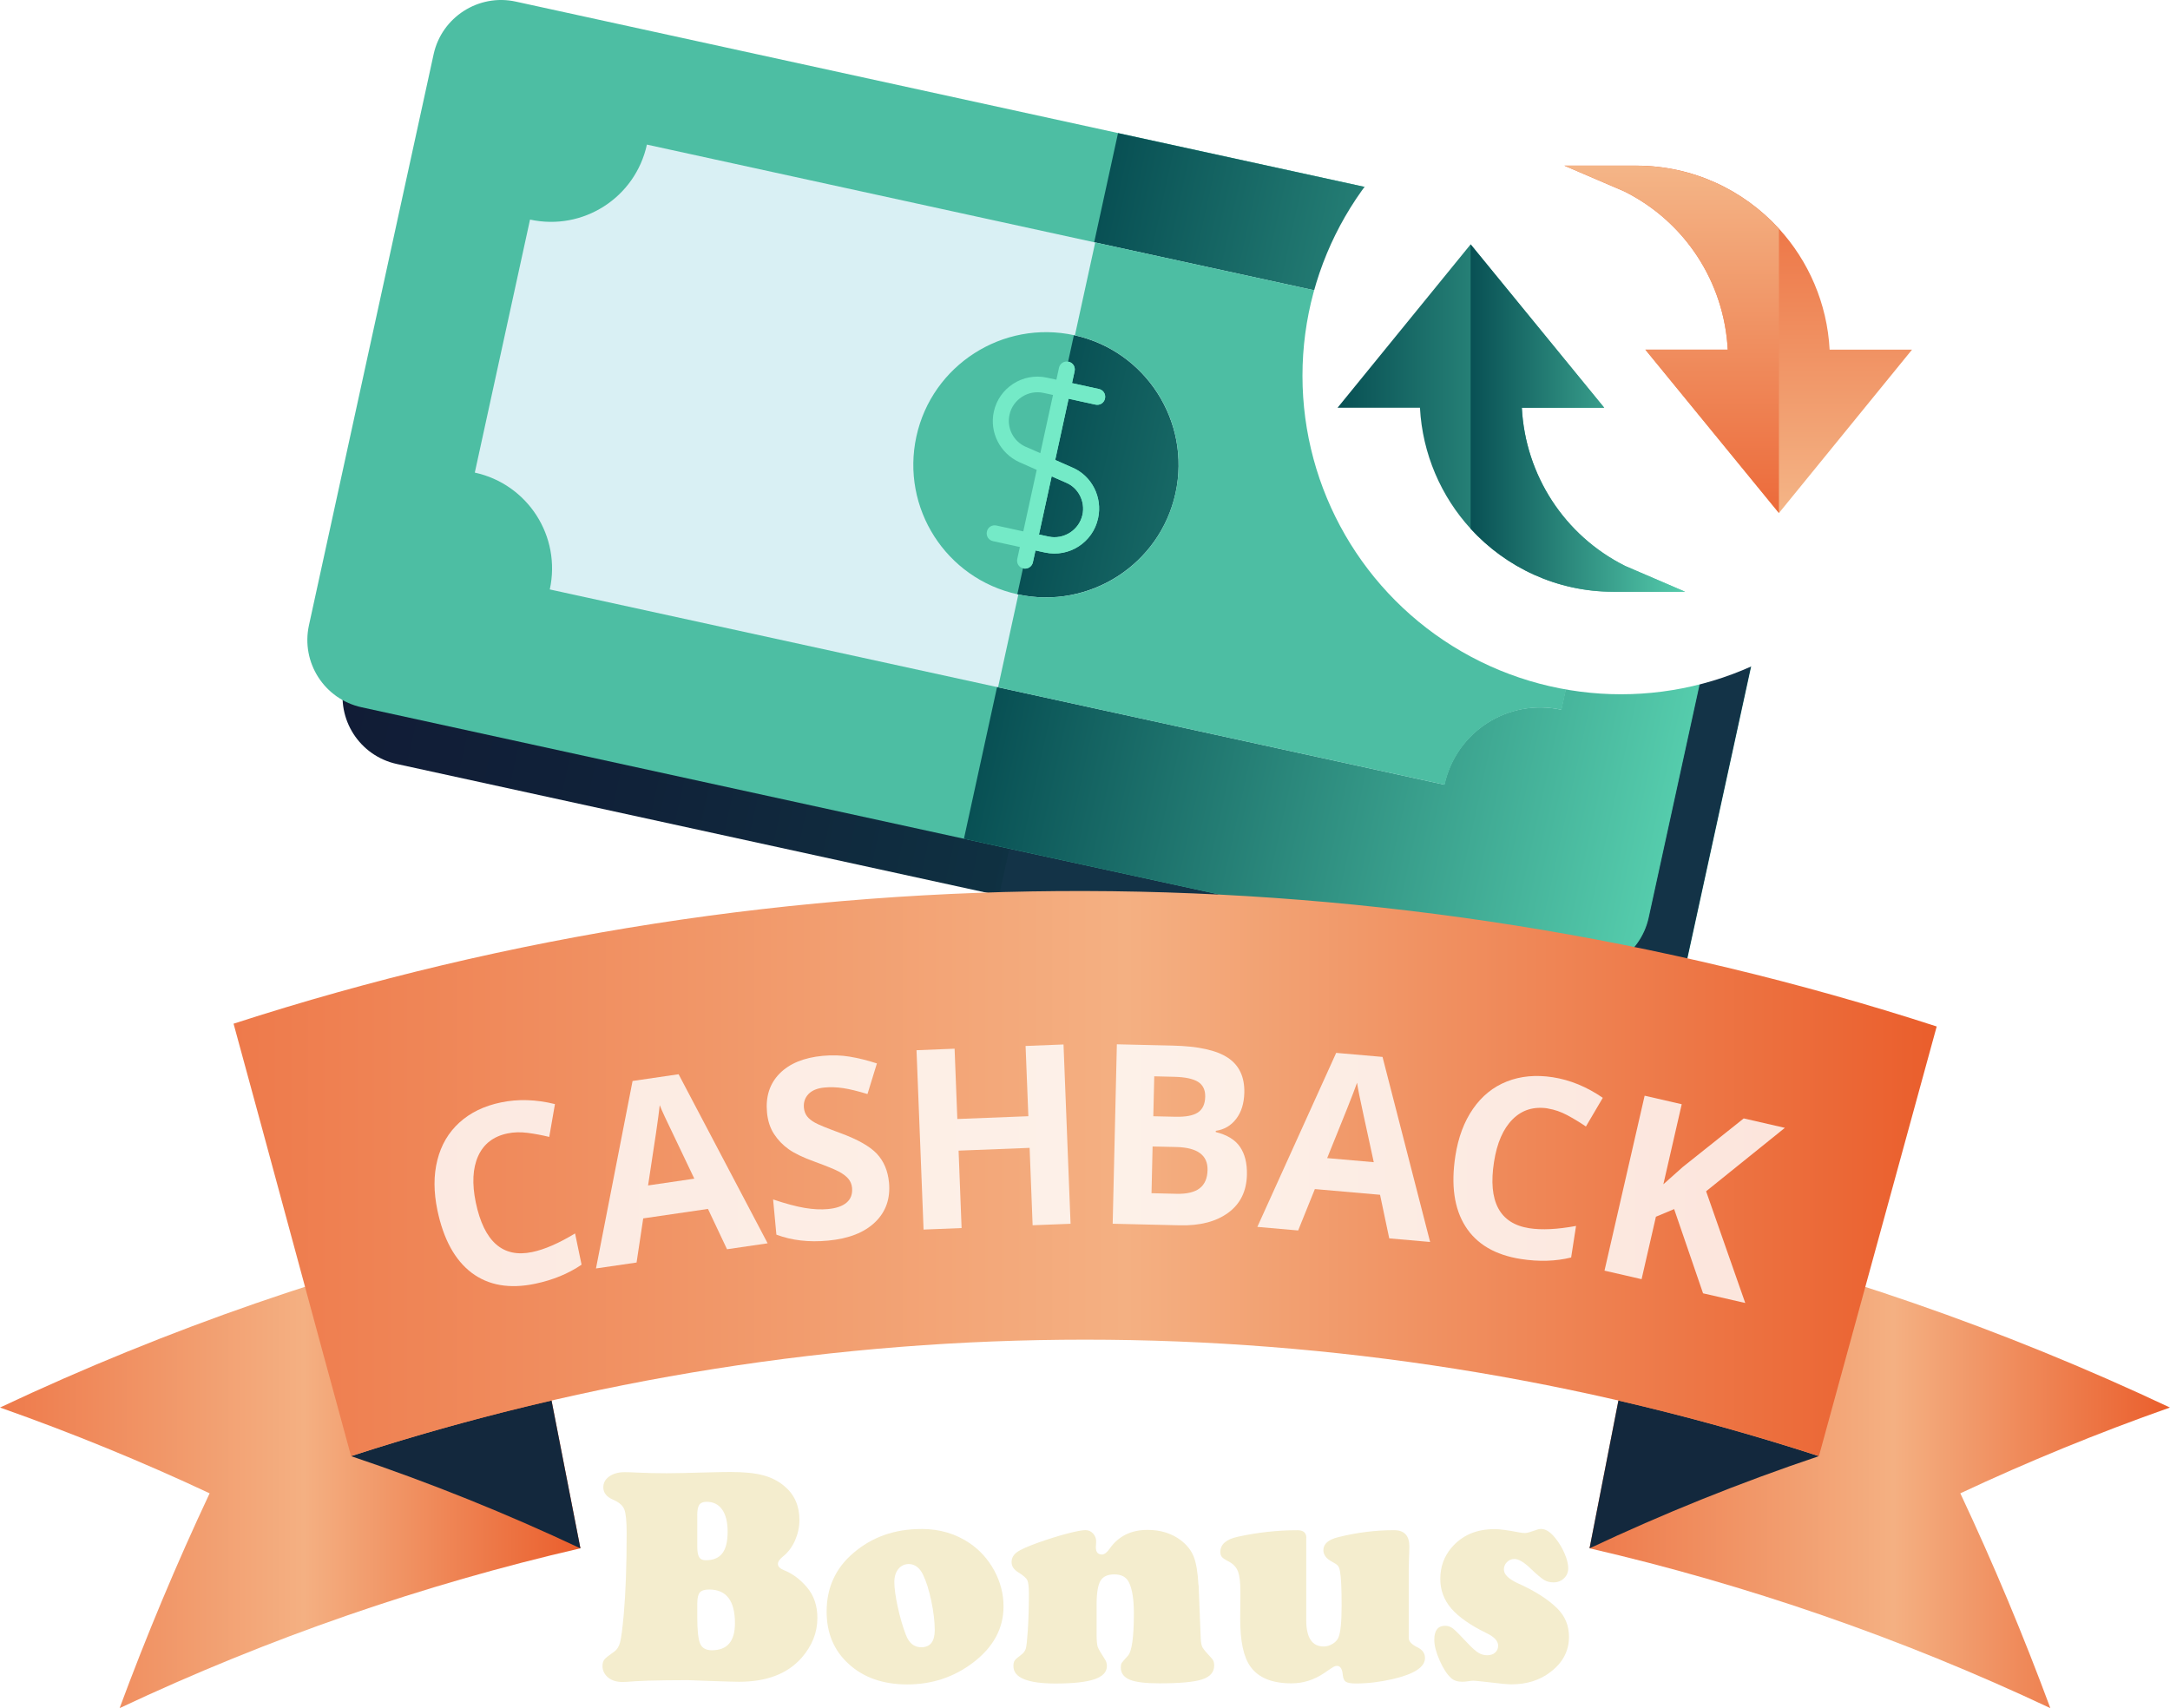 <?xml version="1.0" encoding="UTF-8"?><svg xmlns="http://www.w3.org/2000/svg" xmlns:xlink="http://www.w3.org/1999/xlink" viewBox="0 0 48.331 38.049"><defs><style>.cls-1{fill:#133347;}.cls-1,.cls-2,.cls-3,.cls-4,.cls-5,.cls-6,.cls-7,.cls-8,.cls-9,.cls-10,.cls-11,.cls-12,.cls-13,.cls-14,.cls-15,.cls-16{stroke-width:0px;}.cls-2{fill:url(#linear-gradient);}.cls-3{fill:url(#linear-gradient-6);}.cls-17{filter:url(#drop-shadow-1);opacity:.82;}.cls-4{fill:#d9f0f4;}.cls-18{isolation:isolate;}.cls-5{fill:#4dbea3;}.cls-6{fill:url(#linear-gradient-5);}.cls-7{fill:#f4edce;}.cls-8{fill:#fff;}.cls-9{fill:url(#linear-gradient-2);}.cls-10{fill:#13283d;}.cls-11{fill:url(#linear-gradient-7);}.cls-19{filter:url(#drop-shadow-2);}.cls-12{fill:url(#linear-gradient-3);}.cls-13{fill:#74eac7;}.cls-14{fill:url(#linear-gradient-9);}.cls-15{fill:url(#linear-gradient-8);}.cls-16{fill:url(#linear-gradient-4);}.cls-20{mix-blend-mode:multiply;}</style><linearGradient id="linear-gradient" x1="6.535" y1="120.936" x2="37.078" y2="120.936" gradientTransform="translate(28.462 -110.717) rotate(12.315)" gradientUnits="userSpaceOnUse"><stop offset="0" stop-color="#111c36"/><stop offset=".23" stop-color="#102239"/><stop offset=".542" stop-color="#0f3343"/><stop offset=".9" stop-color="#0c4f54"/><stop offset="1" stop-color="#0c595a"/></linearGradient><linearGradient id="linear-gradient-2" x1="20.768" y1="119.87" x2="36.035" y2="119.87" gradientTransform="translate(28.462 -110.717) rotate(12.315)" gradientUnits="userSpaceOnUse"><stop offset="0" stop-color="#085054"/><stop offset="1" stop-color="#55ccac"/></linearGradient><linearGradient id="linear-gradient-3" x1="0" y1="32.7" x2="12.927" y2="32.7" gradientUnits="userSpaceOnUse"><stop offset="0" stop-color="#ee7a4b"/><stop offset=".524" stop-color="#f4b082"/><stop offset="1" stop-color="#ea5e2c"/></linearGradient><linearGradient id="linear-gradient-4" x1="35.404" x2="48.331" xlink:href="#linear-gradient-3"/><linearGradient id="linear-gradient-5" x1="5.202" y1="26.141" x2="43.135" y2="26.141" xlink:href="#linear-gradient-3"/><filter id="drop-shadow-1" filterUnits="userSpaceOnUse"><feOffset dx=".372" dy=".372"/><feGaussianBlur result="blur" stdDeviation="0"/><feFlood flood-color="#000" flood-opacity=".4"/><feComposite in2="blur" operator="in"/><feComposite in="SourceGraphic"/></filter><filter id="drop-shadow-2" filterUnits="userSpaceOnUse"><feOffset dx=".7" dy=".7"/><feGaussianBlur result="blur-2" stdDeviation="0"/><feFlood flood-color="#000" flood-opacity=".4"/><feComposite in2="blur-2" operator="in"/><feComposite in="SourceGraphic"/></filter><linearGradient id="linear-gradient-6" x1="22.946" y1="5.192" x2="30.684" y2="5.192" gradientTransform="translate(43.207 -19.956) rotate(90)" gradientUnits="userSpaceOnUse"><stop offset="0" stop-color="#ec6a3a"/><stop offset="1" stop-color="#f4b587"/></linearGradient><linearGradient id="linear-gradient-7" x1="22.946" y1="6.675" x2="30.684" y2="6.675" gradientTransform="translate(43.207 -19.956) rotate(90)" gradientUnits="userSpaceOnUse"><stop offset="0" stop-color="#f4b587"/><stop offset="1" stop-color="#ec6a3a"/></linearGradient><linearGradient id="linear-gradient-8" x1="29.09" y1="8.613" x2="36.832" y2="8.613" gradientTransform="matrix(1,0,0,1,0,0)" xlink:href="#linear-gradient-2"/><linearGradient id="linear-gradient-9" x1="32.054" y1="8.613" x2="36.832" y2="8.613" gradientTransform="matrix(1,0,0,1,0,0)" xlink:href="#linear-gradient-2"/></defs><g class="cls-18"><g id="Layer_2"><g id="_ÎÓÈ_1"><g class="cls-20"><path class="cls-2" d="m35.678,22.877l-26.84-5.859c-.826-.18-1.354-.994-1.173-1.827l2.777-12.72c.18-.826,1.002-1.353,1.827-1.173l26.84,5.859c.826.18,1.353,1.002,1.173,1.827l-2.777,12.719c-.182.833-1.002,1.353-1.827,1.173Z"/><path class="cls-1" d="m39.109,7.157l-13.424-2.93-3.432,15.719,13.416,2.929c.833.182,1.647-.347,1.827-1.173l2.777-12.72c.188-.824-.339-1.645-1.165-1.826Z"/></g><path class="cls-5" d="m34.894,21.614l-26.84-5.859c-.826-.18-1.354-.994-1.173-1.827L9.658,1.208c.18-.826,1.002-1.353,1.827-1.173l26.84,5.859c.826.18,1.353,1.002,1.173,1.827l-2.777,12.719c-.182.833-1.002,1.353-1.827,1.173Z"/><path class="cls-9" d="m38.325,5.895l-13.424-2.93-3.432,15.719,13.416,2.929c.833.182,1.647-.347,1.827-1.173l2.777-12.72c.188-.824-.339-1.645-1.165-1.826Z"/><path class="cls-4" d="m34.332,7.571L14.408,3.221c-.258,1.182-1.421,1.928-2.603,1.67l-1.23,5.636c1.182.258,1.928,1.421,1.67,2.603l19.924,4.349c.258-1.182,1.421-1.928,2.603-1.67l1.23-5.636c-1.174-.256-1.928-1.421-1.67-2.603Zm-11.666,5.668c-1.599-.349-2.603-1.925-2.256-3.516.347-1.591,1.925-2.603,3.516-2.256,1.591.347,2.603,1.925,2.256,3.516-.347,1.591-1.925,2.603-3.516,2.256h0Z"/><path class="cls-5" d="m34.332,7.571l-9.939-2.17-.452,2.068c1.582.353,2.588,1.922,2.241,3.513-.347,1.591-1.909,2.599-3.501,2.26l-.452,2.068,9.947,2.171c.258-1.182,1.421-1.928,2.603-1.67l1.23-5.636c-1.182-.258-1.936-1.423-1.678-2.604h0Z"/><path class="cls-13" d="m23.893,10.419l-.391-.173.298-1.364.599.131c.099.021.191-.038.212-.136s-.038-.191-.136-.212l-.599-.131.058-.265c.021-.099-.038-.191-.136-.212s-.191.038-.212.136l-.058.265-.212-.046c-.538-.117-1.066.228-1.181.758-.101.462.139.927.564,1.123l.391.173-.299,1.371-.599-.131c-.099-.021-.191.038-.212.136s.038.191.136.212l.599.131-.058.265c-.021.099.038.191.136.212s.191-.038.212-.136l.058-.265.212.046c.538.117,1.066-.228,1.181-.758l.002-.008c.101-.462-.137-.935-.564-1.123h0Zm-1.049-.467c-.275-.123-.425-.418-.36-.714.074-.341.416-.56.757-.486l.212.046-.283,1.296-.326-.143Zm1.265,1.514c-.074.341-.416.56-.757.486l-.212-.046.283-1.295.326.143c.269.114.425.418.36.714h0Z"/><path class="cls-13" d="m23.893,10.419l-.391-.173.298-1.364.599.131c.099.021.191-.038.212-.136s-.038-.191-.136-.212l-.599-.131.058-.265c.021-.099-.038-.191-.136-.212l-1.006,4.606c.091.02.192-.045.212-.136l.058-.265.212.046c.538.117,1.066-.228,1.181-.758l.002-.008c.101-.462-.137-.935-.564-1.123Zm.216,1.047c-.074.341-.416.56-.757.486l-.212-.046.283-1.295.326.143c.269.114.425.418.36.714h0Z"/><path class="cls-12" d="m2.664,38.049c3.33-1.568,6.769-2.753,10.263-3.56-.465-2.379-.928-4.759-1.393-7.138-3.927.906-7.792,2.239-11.534,4.002,1.611.568,3.167,1.207,4.669,1.911-.744,1.583-1.411,3.181-2.005,4.785Z"/><path class="cls-10" d="m12.284,31.198c.215,1.097.428,2.195.643,3.292-1.633-.77-3.338-1.459-5.108-2.054,1.476-.48,2.965-.891,4.465-1.238Z"/><path class="cls-16" d="m45.666,38.049c-3.33-1.568-6.769-2.753-10.263-3.56.465-2.379.928-4.759,1.393-7.138,3.927.906,7.792,2.239,11.534,4.002-1.611.568-3.167,1.207-4.669,1.911.744,1.583,1.411,3.181,2.005,4.785Z"/><path class="cls-10" d="m36.046,31.198c-.215,1.097-.428,2.195-.643,3.292,1.633-.77,3.338-1.459,5.108-2.054-1.476-.48-2.965-.891-4.465-1.238Z"/><path class="cls-6" d="m5.202,22.803c.827,3.019,1.79,6.612,2.617,9.631,10.663-3.457,22.03-3.457,32.693,0,.827-3.019,1.794-6.551,2.623-9.569-12.283-3.982-25.65-4.043-37.933-.062Z"/><g class="cls-17"><path class="cls-8" d="m10.929,24.876c-.311.065-.529.233-.651.503s-.14.615-.053,1.035c.183.873.601,1.241,1.256,1.104.274-.057.593-.195.955-.415l.145.696c-.294.201-.639.342-1.034.425-.569.119-1.041.037-1.415-.245-.373-.283-.627-.747-.762-1.393-.085-.407-.086-.779-.001-1.116.084-.337.248-.616.491-.837s.552-.371.925-.448c.38-.08.781-.067,1.203.037l-.127.731c-.161-.039-.32-.069-.479-.09s-.31-.017-.453.013Z"/><path class="cls-8" d="m15.821,27.456l-.425-.899-1.442.211-.148.983-.904.132.815-4.176,1.025-.15,1.983,3.766-.903.132Zm-.729-1.573c-.39-.815-.61-1.275-.659-1.382-.05-.107-.087-.192-.111-.255-.025.24-.112.835-.26,1.788l1.03-.151Z"/><path class="cls-8" d="m19.428,25.965c.034.359-.068.654-.308.886s-.589.369-1.05.412c-.425.04-.809-.004-1.15-.133l-.073-.784c.279.094.515.157.705.189.191.032.363.04.518.025.185-.017.324-.066.416-.146.093-.08.132-.19.119-.33-.008-.078-.036-.145-.085-.202-.05-.057-.119-.109-.209-.157s-.271-.122-.541-.221c-.254-.092-.447-.184-.578-.278-.132-.094-.24-.207-.326-.34-.086-.133-.138-.292-.155-.479-.033-.352.06-.64.279-.864.22-.224.54-.356.961-.396.207-.019.407-.014.6.018s.396.082.608.151l-.21.682c-.221-.067-.402-.111-.544-.132-.143-.021-.28-.026-.415-.013-.159.015-.278.064-.356.146-.078.083-.112.184-.101.304.007.074.03.138.07.19.039.052.1.101.18.145.08.045.268.121.561.229.389.143.66.297.815.462.154.166.244.378.269.638Z"/><path class="cls-8" d="m23.472,26.888l-.845.033-.067-1.724-1.582.062.067,1.724-.847.034-.157-3.995.848-.034.061,1.566,1.582-.062-.062-1.565.845-.033.157,3.995Z"/><path class="cls-8" d="m24.504,22.89l1.244.029c.566.013.976.103,1.228.271.252.167.374.427.366.778-.006.239-.066.433-.182.584-.116.151-.268.239-.454.266v.027c.252.062.432.172.54.33.108.158.16.365.154.622-.009.365-.146.646-.415.844-.269.198-.628.292-1.08.281l-1.495-.035.093-3.997Zm.795,2.275l-.024,1.042.553.013c.233.006.406-.035.519-.122.113-.087.172-.222.176-.406.008-.332-.225-.503-.698-.514l-.525-.012Zm.016-.672l.492.011c.23.005.397-.026.501-.095.104-.069.159-.185.163-.349.004-.153-.05-.264-.16-.334-.111-.069-.287-.106-.529-.112l-.446-.011-.021.889Z"/><path class="cls-8" d="m30.57,27.215l-.205-.973-1.452-.127-.372.922-.909-.08,1.756-3.876,1.032.09,1.06,4.122-.91-.08Zm-.345-1.699c-.192-.882-.3-1.381-.323-1.497s-.04-.206-.049-.273c-.08.228-.303.787-.666,1.679l1.038.091Z"/><path class="cls-8" d="m34.104,24.319c-.315-.049-.577.032-.787.242s-.348.526-.414.95c-.137.881.125,1.373.786,1.476.277.043.624.026,1.041-.051l-.109.703c-.346.085-.718.096-1.118.034-.574-.089-.987-.332-1.237-.728s-.324-.92-.223-1.572c.064-.411.194-.759.392-1.045.198-.286.449-.489.755-.61.306-.121.647-.152,1.023-.094.384.06.755.212,1.113.458l-.376.639c-.137-.093-.276-.177-.417-.253-.142-.075-.284-.124-.429-.147Z"/><path class="cls-8" d="m38.497,28.652l-.938-.215-.644-1.876-.406.17-.319,1.391-.826-.19.894-3.897.826.19-.409,1.783.431-.384,1.359-1.083.916.21-1.754,1.413.871,2.486Z"/></g><path class="cls-7" d="m15.296,37.426l-.452.003c-.318.004-.551.011-.697.021-.131.011-.225.017-.281.017-.137,0-.247-.035-.328-.105-.079-.07-.119-.154-.119-.25,0-.063.015-.113.044-.149.03-.036.101-.092.213-.169.065-.046.11-.116.135-.212.025-.096.052-.301.081-.617.044-.491.065-1.097.065-1.816,0-.264-.018-.439-.052-.526s-.117-.159-.246-.215c-.149-.063-.222-.156-.222-.278,0-.099.044-.18.134-.243.089-.063.203-.094.343-.094.076,0,.175.003.293.01.199.009.413.014.643.014.169,0,.502-.007.998-.021.156-.004.296-.007.423-.007.3,0,.541.024.725.073.183.048.343.13.478.245.221.187.331.438.331.751,0,.155-.033.307-.097.455-.066.147-.154.265-.263.353-.08.063-.119.12-.119.172,0,.057.047.104.142.142.185.074.352.199.503.375.156.183.234.411.234.687,0,.325-.119.621-.354.889-.313.354-.778.531-1.391.531-.084,0-.288-.006-.616-.017-.297-.011-.479-.018-.548-.02Zm.234-3.669v.697c0,.111.015.188.042.233.029.046.077.068.147.068.167,0,.29-.051.368-.154.08-.102.119-.263.119-.482,0-.212-.04-.376-.121-.492s-.196-.174-.346-.174c-.079,0-.134.022-.164.066-.03.044-.046.123-.046.238Zm0,1.948v.322c0,.295.022.491.065.588.042.097.13.145.26.145.343,0,.514-.2.514-.602,0-.501-.191-.751-.574-.751-.1,0-.169.022-.207.064-.037.043-.057.121-.057.234Z"/><path class="cls-7" d="m20.518,34.058c.412,0,.774.107,1.085.321.224.154.403.353.538.599.14.257.21.526.21.805,0,.489-.225.905-.673,1.248-.428.327-.919.49-1.472.49-.538,0-.975-.153-1.308-.46-.325-.297-.487-.685-.487-1.163,0-.532.199-.968.596-1.305.414-.356.919-.534,1.512-.534Zm-.271.781c-.1,0-.178.037-.238.11-.06.074-.09.171-.09.293,0,.136.026.32.076.553.051.233.111.44.181.621.07.185.183.277.342.277.2,0,.301-.127.301-.382,0-.19-.026-.405-.076-.646-.051-.241-.112-.438-.185-.589-.074-.153-.178-.232-.311-.237Z"/><path class="cls-7" d="m26.696,35.309l.047,1.19c.004.09.018.157.041.2.024.042.094.125.208.247.034.036.051.087.051.152,0,.149-.09.253-.267.311-.178.059-.497.088-.954.088-.311,0-.531-.027-.659-.081-.134-.056-.2-.147-.2-.273,0-.046.006-.079.02-.1.014-.022.059-.074.135-.157.091-.095.136-.411.136-.947,0-.311-.036-.541-.109-.69-.059-.12-.167-.179-.325-.179-.151,0-.255.048-.311.145-.056.097-.085.273-.085.527v.669c0,.133.009.225.025.274.018.05.074.145.167.288.025.041.037.087.037.139,0,.133-.092.231-.277.294s-.473.095-.865.095c-.627,0-.94-.13-.94-.389,0-.054.009-.096.029-.124.019-.028.065-.068.136-.12.059-.043.096-.092.112-.147.015-.055.03-.191.044-.408.016-.257.024-.526.024-.808,0-.155-.013-.257-.035-.306-.024-.048-.092-.107-.205-.177-.097-.061-.146-.136-.146-.224,0-.09.04-.164.119-.222s.241-.13.487-.218c.216-.077.424-.142.625-.195.201-.052.338-.079.413-.079.067,0,.124.025.17.074.046.05.07.109.07.176,0,.007-.001.035-.004.084-.003.018-.003.034-.003.047,0,.109.045.162.135.162.054,0,.111-.042.172-.129.194-.279.476-.419.845-.419.285,0,.528.074.73.223.142.106.242.231.298.374s.091.353.105.63Z"/><path class="cls-7" d="m29.093,34.254v1.833c0,.393.13.589.39.589.065,0,.13-.019.192-.056.064-.037.107-.083.132-.137.05-.108.074-.35.074-.724,0-.37-.011-.622-.036-.758-.01-.056-.025-.097-.047-.124-.022-.026-.066-.056-.129-.089-.129-.067-.194-.154-.194-.257,0-.14.111-.237.332-.291.419-.104.833-.155,1.241-.155.227,0,.342.12.342.362,0,.025-.001.075-.004.152-.005.108-.007.24-.01.395v1.492c0,.076.065.146.196.209.11.054.166.134.166.237,0,.203-.241.359-.72.47-.282.065-.555.098-.819.098-.109,0-.182-.013-.221-.037-.04-.025-.062-.073-.07-.145-.011-.14-.054-.21-.129-.21-.026,0-.051.006-.074.019s-.092.058-.207.137c-.227.155-.472.233-.733.233-.433,0-.739-.125-.916-.375-.151-.21-.227-.562-.227-1.059,0-.185.001-.343.004-.473v-.155c0-.194-.018-.336-.052-.428-.035-.091-.099-.163-.191-.215-.089-.045-.144-.081-.167-.108s-.036-.064-.036-.112c0-.171.13-.285.39-.341.442-.097.884-.145,1.326-.145.132,0,.199.056.199.169Z"/><path class="cls-7" d="m33.286,34.061c.114,0,.297.025.552.074.051.009.095.014.129.014.039,0,.112-.02.224-.06.051-.021.095-.031.131-.031.104,0,.208.066.315.199.086.106.156.222.21.348.055.127.081.236.081.328,0,.09-.031.165-.095.225-.062.06-.141.09-.236.09-.08,0-.15-.019-.212-.057-.061-.039-.161-.123-.298-.254-.145-.14-.265-.21-.358-.21-.064,0-.119.023-.165.069-.046.047-.069.101-.069.164,0,.111.106.214.317.311.381.171.673.358.876.561.171.171.257.381.257.629,0,.313-.137.575-.413.784-.236.183-.526.274-.869.274-.087,0-.248-.014-.481-.044-.218-.025-.341-.037-.368-.037-.029,0-.062.004-.101.011-.065.009-.112.013-.142.013-.106,0-.19-.027-.25-.081-.092-.083-.178-.215-.257-.394s-.119-.333-.119-.461c0-.208.081-.311.243-.311.064,0,.121.021.175.062.052.042.164.153.332.333.092.099.17.167.231.205.06.037.126.056.196.056.074,0,.134-.019.178-.059.045-.039.067-.092.067-.157,0-.101-.086-.194-.26-.277-.363-.178-.625-.362-.786-.551s-.242-.408-.242-.656c0-.268.082-.499.247-.693.235-.278.554-.416.96-.416Z"/><g class="cls-19"><circle class="cls-8" cx="35.404" cy="7.67" r="7.095"/><path class="cls-3" d="m38.922,10.727l2.964-3.639h-1.836c-.054-1.03-.473-1.979-1.128-2.694-.788-.861-1.919-1.404-3.176-1.404h-1.603s1.335.574,1.335.574c1.356.678,2.224,2.024,2.303,3.525h-1.835s2.975,3.639,2.975,3.639Z"/><path class="cls-11" d="m35.746,2.99h-1.603s1.335.574,1.335.574c1.356.678,2.224,2.024,2.303,3.525h-1.835s2.975,3.639,2.975,3.639v-6.333c-.788-.861-1.919-1.404-3.176-1.404h0Z"/><path class="cls-15" d="m32.054,4.744l-2.964,3.639h1.836c.054,1.03.473,1.979,1.128,2.694.788.861,1.919,1.404,3.176,1.404h1.603s-1.335-.574-1.335-.574c-1.356-.678-2.224-2.024-2.303-3.525h1.835s-2.975-3.639-2.975-3.639Z"/><path class="cls-14" d="m35.229,12.482h1.603s-1.335-.574-1.335-.574c-1.356-.678-2.224-2.024-2.303-3.525h1.835s-2.975-3.639-2.975-3.639v6.333c.788.861,1.919,1.404,3.176,1.404h0Z"/></g></g></g></g></svg>